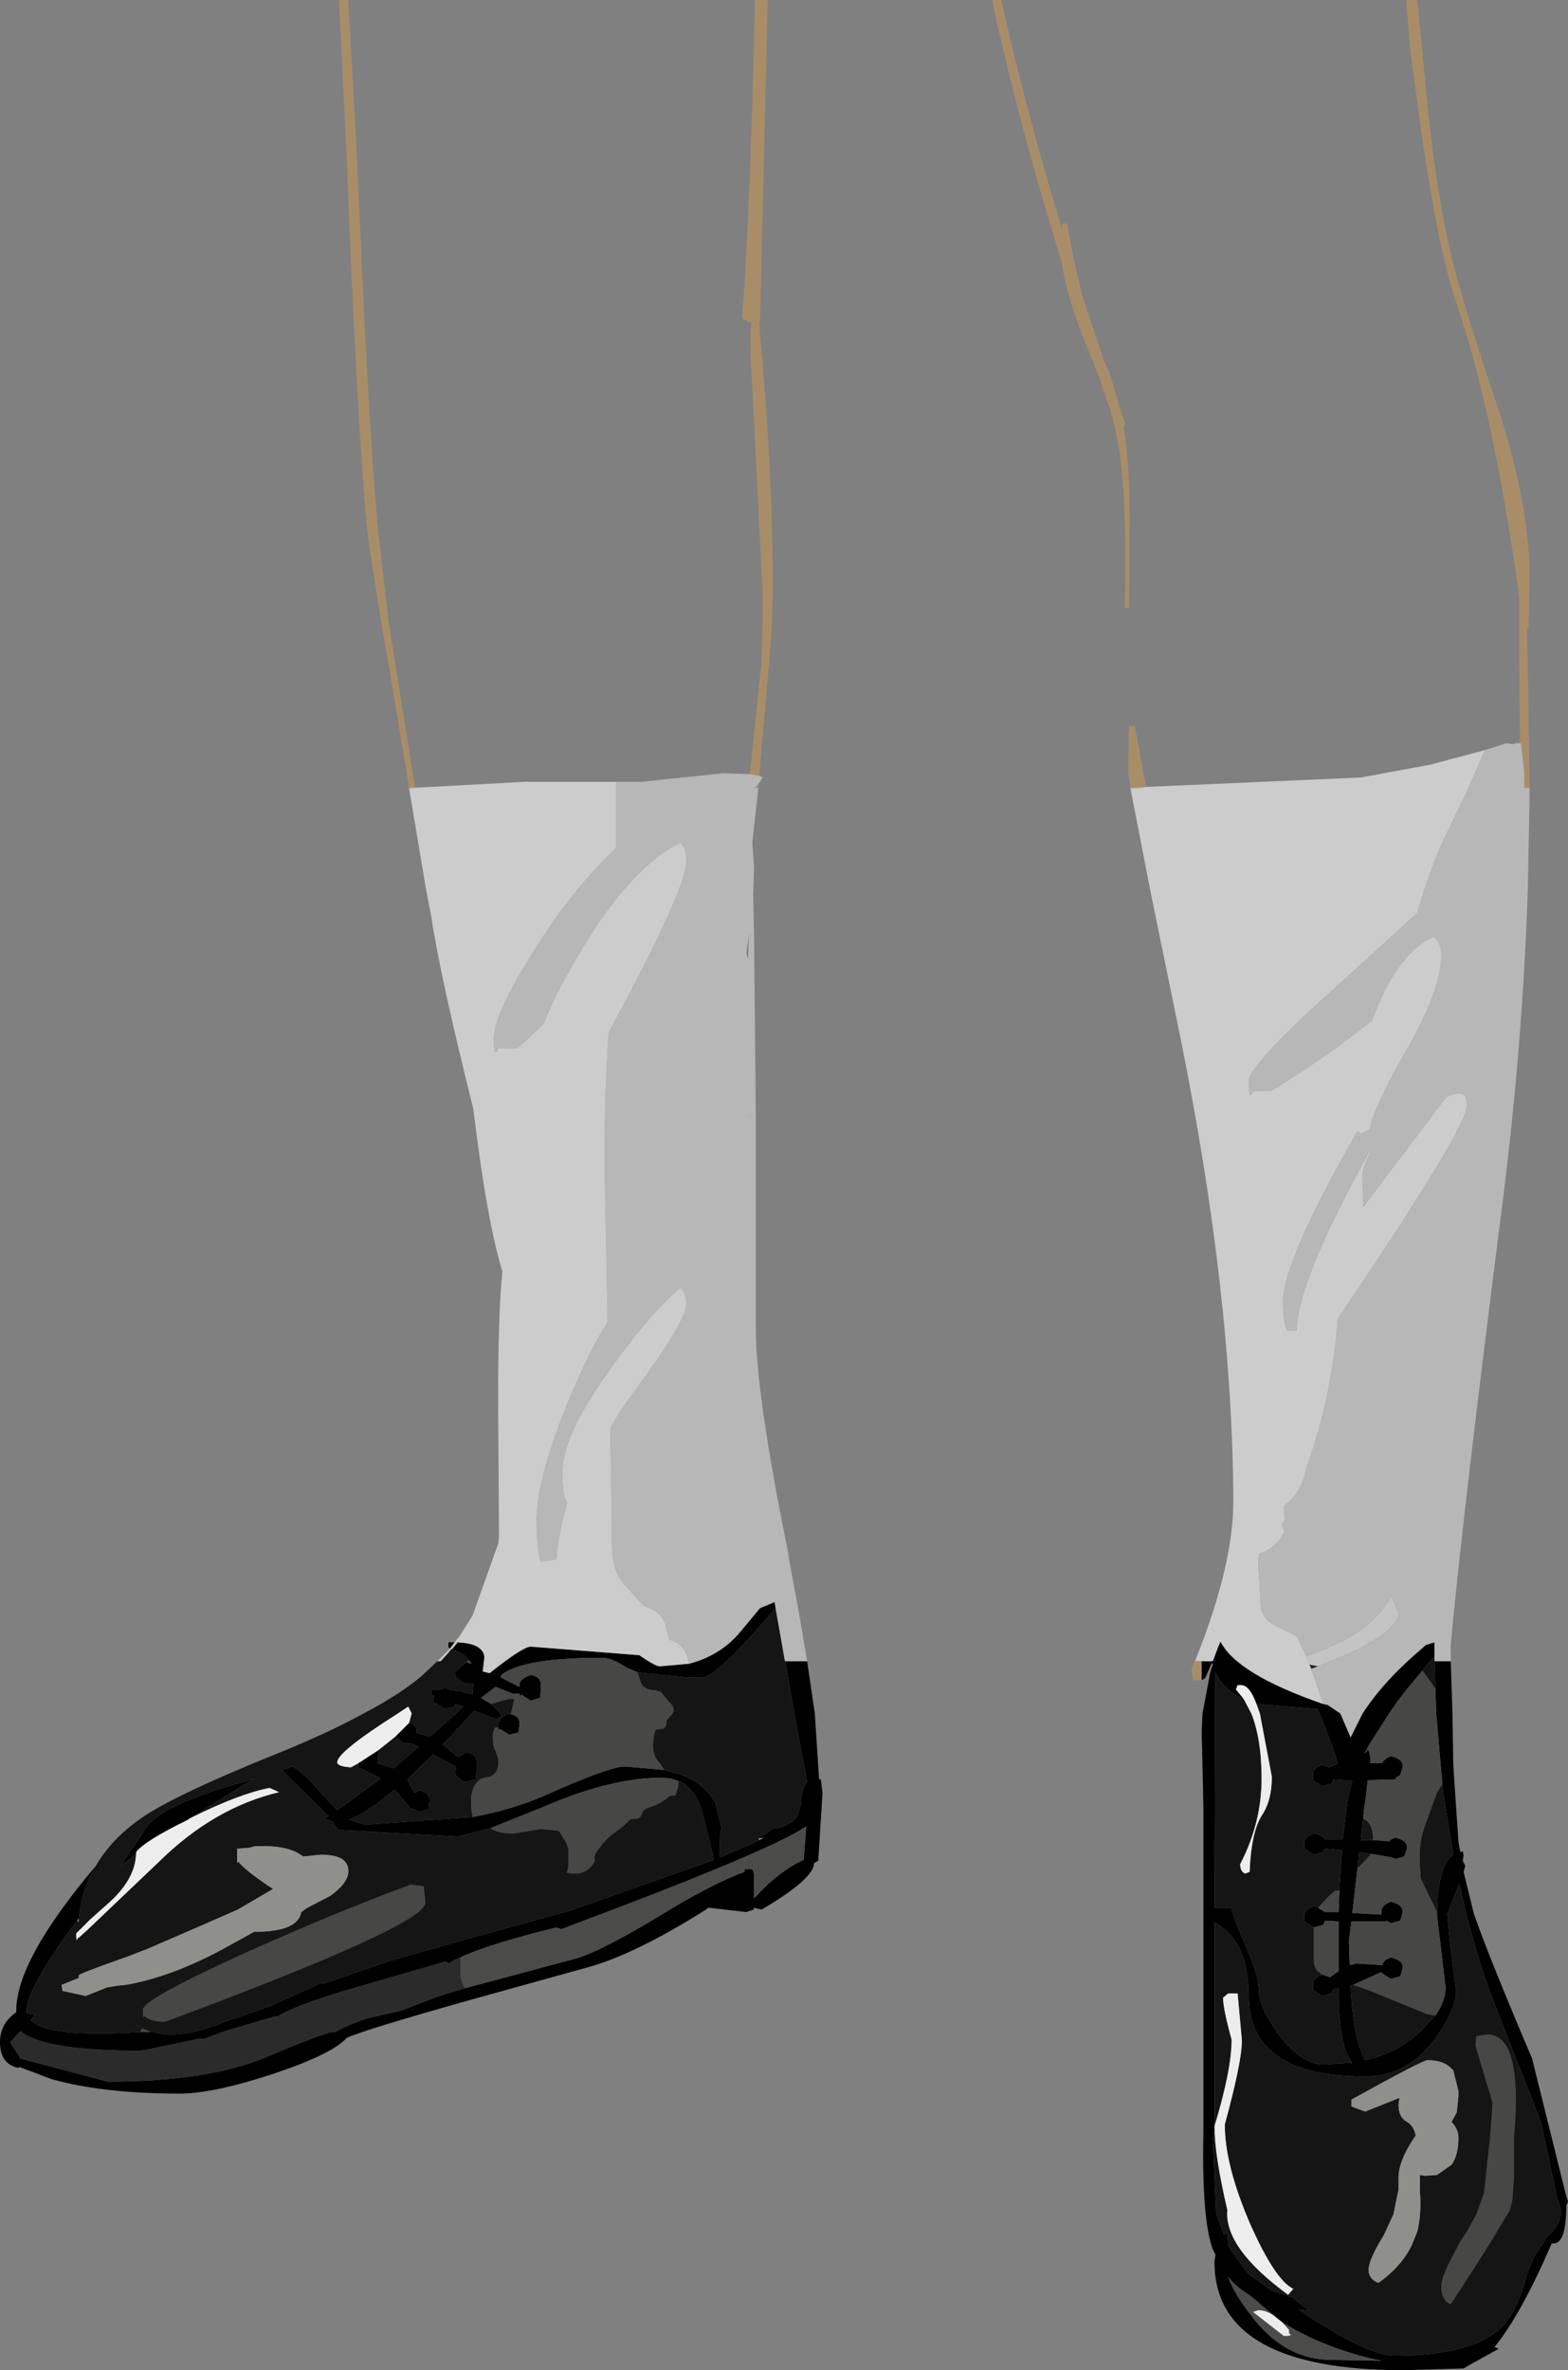 <?xml version="1.0" encoding="UTF-8" standalone="no"?>
<svg xmlns:xlink="http://www.w3.org/1999/xlink" height="138.4px" width="91.6px" xmlns="http://www.w3.org/2000/svg">
  <rect width="100%" height="100%" fill="#808080" stroke="none"/>
  <g transform="matrix(1.0, 0.0, 0.0, 1.0, 0.0, 0.0)">
    <path d="M88.8 43.4 L88.75 38.5 88.75 36.25 88.75 34.85 Q87.25 23.95 85.0 17.45 84.1 14.75 83.15 8.55 L82.4 3.05 82.15 0.0 82.8 0.0 83.4 6.2 Q83.95 11.65 84.9 15.4 85.7 18.5 87.7 24.4 89.3 29.55 89.35 33.35 L89.3 36.7 89.2 36.7 89.25 38.5 89.35 46.0 89.05 46.0 89.05 45.1 88.85 43.4 88.8 43.4 M71.0 131.7 L70.9 131.45 71.0 131.65 71.0 131.7 M70.2 98.1 L69.7 98.15 69.6 97.45 69.8 97.0 70.2 97.0 70.2 97.7 70.2 98.1 M66.05 46.0 L65.9 45.1 65.95 42.4 66.3 42.4 66.95 45.95 66.6 46.0 66.05 46.0 M63.3 17.5 L64.5 21.1 64.85 21.85 65.5 24.1 65.75 24.75 65.65 24.95 Q66.0 27.15 66.0 30.5 L65.95 35.45 65.7 35.55 Q65.9 28.35 65.15 25.05 L64.85 23.85 64.65 23.35 64.45 22.75 64.3 22.25 63.3 19.75 Q62.25 17.1 62.05 15.4 59.45 7.0 57.95 0.0 L58.5 0.0 Q59.85 6.15 62.05 13.4 L62.05 13.05 62.35 13.05 Q62.75 15.5 63.3 17.5 M43.75 45.2 L43.85 44.85 44.5 38.5 44.55 36.25 44.55 34.6 43.85 20.7 Q43.8 19.55 43.9 18.85 L43.35 18.6 Q43.85 12.1 44.1 0.0 L44.85 0.0 44.4 18.75 44.35 18.9 Q45.15 27.5 45.15 34.55 L45.1 36.25 44.95 38.5 44.35 45.3 43.75 45.2 M44.3 45.8 L44.3 46.0 44.05 46.0 44.2 45.9 44.3 45.8 M26.55 95.9 L27.6 94.35 26.85 95.55 26.6 95.85 26.55 95.9 M23.9 46.0 L22.65 38.5 22.25 36.25 21.5 31.4 Q20.85 25.0 20.25 9.1 L19.8 0.0 20.35 0.0 20.85 9.0 Q21.55 25.65 22.1 31.05 L22.7 36.25 23.05 38.5 24.25 46.0 23.9 46.0 M44.3 107.35 L44.65 107.3 44.35 107.45 44.3 107.35" fill="#a88d68" fill-rule="evenodd" stroke="none"/>
    <path d="M79.65 70.4 L79.7 70.4 79.65 70.45 79.65 70.4 M77.0 97.3 L76.6 97.45 76.5 97.2 77.0 97.3" fill="#20251f" fill-rule="evenodd" stroke="none"/>
    <path d="M84.75 97.0 L84.85 100.05 84.9 103.1 85.2 107.55 85.3 108.1 85.3 108.15 85.45 108.1 85.5 108.35 85.45 108.65 85.6 108.95 85.5 109.3 86.1 111.75 Q87.05 114.45 89.5 120.2 L91.5 128.25 91.6 128.55 91.5 128.8 Q91.5 131.0 90.75 131.0 L90.65 131.0 Q88.8 135.25 87.3 137.05 L87.55 137.15 85.75 138.15 85.5 138.3 82.0 138.4 Q71.15 138.4 70.95 132.3 L70.95 132.2 70.95 132.05 71.0 131.7 71.0 131.65 70.9 131.45 70.85 131.35 Q70.2 129.6 70.3 124.55 L70.3 114.3 70.3 105.45 70.2 101.05 70.25 100.05 70.7 97.65 70.85 97.2 70.8 97.1 70.75 97.2 70.4 98.0 70.2 98.1 70.2 97.7 70.2 97.0 70.85 97.0 71.15 96.2 71.3 95.85 Q72.25 97.75 77.3 99.5 L77.55 99.55 78.3 100.05 78.9 101.45 79.6 100.05 79.8 99.75 80.05 99.4 Q81.0 98.1 82.5 96.75 L83.3 96.05 83.8 95.9 83.8 95.95 83.8 96.7 83.1 97.55 82.3 98.5 Q81.65 99.3 81.15 100.05 L79.85 102.1 79.85 102.15 79.7 102.4 79.95 102.15 80.05 102.65 80.05 102.95 80.75 102.95 Q80.85 102.7 81.25 102.55 81.95 102.7 81.95 103.15 L81.8 103.65 81.55 103.8 81.5 103.9 79.9 103.95 79.8 104.85 79.65 105.9 79.65 105.95 79.5 107.45 80.2 107.45 81.05 107.5 81.1 107.55 Q81.25 107.4 81.5 107.3 82.2 107.45 82.2 107.9 L82.05 108.4 81.5 108.55 81.3 108.45 81.25 108.45 80.1 108.25 79.4 108.15 79.3 109.1 79.0 111.7 80.7 111.8 80.7 111.6 Q80.7 111.25 81.25 111.05 81.95 111.2 81.95 111.65 L81.8 112.15 81.25 112.3 81.0 112.15 80.95 112.2 78.95 112.2 78.8 113.3 78.85 114.75 79.25 114.65 80.75 114.75 Q80.8 114.45 81.25 114.3 81.95 114.45 81.95 114.9 L81.8 115.4 81.25 115.55 80.7 115.2 80.7 115.15 79.05 115.9 78.9 115.95 Q79.05 119.0 79.75 120.3 81.7 119.85 83.0 118.6 L83.85 117.7 Q84.45 116.85 84.45 116.05 L83.95 111.85 83.95 111.65 Q84.0 108.9 84.9 108.3 L84.3 104.65 84.25 104.2 84.25 104.05 83.9 100.05 83.85 98.6 83.8 97.0 84.75 97.0 M47.15 97.0 L47.6 100.05 47.85 103.9 47.95 103.9 48.05 104.7 47.8 108.65 47.55 108.8 Q47.55 109.7 44.5 111.5 L44.0 111.4 44.05 111.5 43.6 111.65 41.45 111.4 41.35 111.4 41.3 111.45 41.25 111.5 Q37.05 114.15 34.25 114.9 L27.4 116.8 Q21.2 118.55 20.25 119.0 19.4 119.95 15.95 121.1 12.45 122.25 10.5 122.25 6.0 122.25 3.0 121.4 L1.15 120.7 1.05 120.75 Q0.0 120.5 0.0 119.25 0.0 118.15 0.95 117.5 L0.95 117.4 Q0.95 114.45 5.6 108.95 4.7 110.45 4.6 112.2 L4.6 112.25 4.6 112.0 4.5 112.15 4.2 112.55 Q1.55 116.2 1.55 117.4 L1.55 117.55 2.05 117.65 1.8 117.95 Q2.75 119.0 8.2 118.65 L8.8 118.65 8.3 118.45 8.15 118.35 8.05 118.3 8.15 118.3 Q9.0 118.8 10.0 118.8 11.35 118.8 13.15 118.05 L15.75 117.15 17.75 116.25 18.75 115.8 19.0 115.8 22.6 114.55 27.0 113.3 33.35 111.55 41.7 108.6 41.55 107.9 41.25 106.7 41.05 105.9 Q40.65 104.45 39.65 104.0 L39.15 103.85 38.7 103.8 Q35.65 103.8 31.65 105.55 L28.65 106.75 26.75 107.25 19.75 106.85 19.4 106.35 18.95 106.2 19.2 106.05 16.45 103.35 15.95 103.5 17.1 103.15 Q17.85 103.6 18.8 104.75 L19.7 105.7 22.25 103.85 20.95 103.2 20.95 102.95 21.0 102.9 21.15 102.9 21.1 102.85 22.1 102.2 22.1 102.4 22.05 102.9 22.05 102.95 23.0 103.25 24.45 102.0 24.0 101.8 23.75 101.8 Q23.45 101.8 23.2 101.45 23.15 101.6 23.1 101.4 L23.9 100.6 Q24.35 100.7 24.35 101.15 L24.35 101.2 25.1 101.4 25.35 101.2 26.65 100.05 27.05 99.65 26.6 99.5 26.55 99.65 26.0 99.8 25.45 99.45 Q25.35 99.7 25.35 99.1 L25.4 99.05 25.2 98.95 25.2 98.65 25.5 98.65 25.8 98.65 26.0 98.55 26.4 98.7 26.9 98.75 27.6 98.95 27.65 98.3 27.25 98.3 Q26.95 98.3 26.7 97.95 26.6 98.2 26.6 97.6 L27.25 97.05 27.55 97.15 27.4 96.95 Q27.1 96.55 26.4 96.3 L26.45 96.25 26.7 95.95 26.7 95.9 Q28.2 95.95 28.3 96.75 L28.2 97.6 28.6 97.7 Q30.55 96.15 31.0 96.15 L37.35 96.65 37.5 96.75 Q38.3 97.3 38.55 97.3 L40.25 97.15 Q42.0 96.7 43.15 95.4 L44.4 93.9 45.25 93.55 45.85 97.0 47.15 97.0 M26.3 96.25 L26.2 96.2 26.2 95.9 26.55 95.9 26.3 96.25 M29.25 97.95 L30.35 98.5 30.35 98.35 Q30.35 98.05 31.0 97.8 31.6 97.9 31.6 98.4 L31.6 98.55 31.6 98.65 31.55 99.15 31.0 99.3 30.45 98.95 Q30.4 99.15 30.35 98.9 L29.95 98.9 28.95 98.5 28.1 99.15 28.7 99.5 29.25 100.05 29.3 100.15 29.25 100.25 29.0 100.4 28.1 100.05 27.7 99.9 27.65 99.95 27.55 100.05 27.5 100.1 26.8 100.9 26.7 100.95 26.5 101.2 26.45 101.3 25.85 101.85 26.75 102.6 27.25 102.3 Q27.85 102.4 27.85 102.9 L27.85 103.2 27.85 103.4 27.8 103.9 27.25 104.05 Q26.95 104.05 26.7 103.7 26.6 103.95 26.6 103.35 L26.65 103.25 26.6 103.15 25.3 102.45 23.8 103.9 24.2 104.7 24.5 104.55 Q25.1 104.65 25.1 105.15 L25.05 105.65 24.5 105.8 24.1 105.6 24.0 105.65 23.9 105.55 23.9 105.5 23.05 104.5 Q21.45 105.85 20.4 106.25 L21.3 106.55 27.6 106.1 Q30.0 105.65 31.8 104.85 35.6 103.15 36.5 103.15 L38.8 103.35 39.3 103.5 39.55 103.55 Q41.15 104.05 41.8 105.3 L42.15 106.7 42.05 107.4 42.05 108.45 43.7 107.75 44.35 107.45 44.65 107.3 44.3 107.35 45.1 106.8 Q46.1 106.65 46.55 106.1 L46.8 105.35 Q46.75 104.55 47.15 104.05 L46.4 100.05 45.95 97.45 45.3 93.9 Q41.9 97.95 41.0 97.95 L40.1 97.95 37.25 97.65 36.65 97.4 Q35.7 96.8 35.2 96.8 30.55 96.8 29.3 97.8 L29.25 97.95 M29.85 100.1 Q30.35 100.2 30.35 100.65 L30.3 101.15 29.75 101.3 29.2 100.95 Q29.1 101.15 29.1 100.85 L29.1 100.6 29.3 100.3 Q29.45 100.15 29.75 100.05 L29.85 100.1 M73.4 99.5 Q73.0 98.4 72.5 98.4 L72.3 98.4 72.2 98.65 72.65 99.2 Q71.45 98.65 71.0 97.65 L70.95 111.4 71.95 111.4 Q72.05 112.0 72.85 113.8 73.55 115.4 73.55 116.3 73.55 117.2 74.7 118.8 76.05 120.55 77.3 120.55 L79.0 120.45 Q78.35 119.75 78.2 117.1 L78.2 116.1 77.9 116.15 77.8 116.4 77.25 116.55 76.7 116.2 76.7 115.85 Q76.7 115.5 77.25 115.3 L77.7 115.45 78.2 115.1 78.2 113.45 78.2 112.2 77.4 112.15 77.3 112.4 76.75 112.55 76.2 112.2 76.2 111.85 Q76.2 111.5 76.75 111.3 L77.0 111.4 77.4 111.65 78.2 111.65 78.25 110.4 78.25 110.25 78.4 108.05 77.4 107.95 77.3 108.15 76.75 108.3 76.2 107.95 76.2 107.6 Q76.2 107.25 76.75 107.05 77.25 107.15 77.4 107.4 L78.45 107.4 78.7 105.25 79.0 103.95 78.65 103.95 78.6 103.95 77.9 103.9 77.8 104.15 77.25 104.3 76.7 103.95 76.7 103.6 Q76.7 103.25 77.25 103.05 L77.65 103.2 78.1 103.0 78.15 103.0 78.0 102.45 77.1 100.05 76.95 99.8 73.4 99.5 M71.0 97.0 L71.0 96.9 70.95 97.0 71.0 97.0 M70.95 112.25 L70.95 114.3 70.95 124.45 70.9 124.6 70.9 124.7 70.85 124.85 71.05 129.25 71.5 130.5 71.7 130.4 71.75 131.05 71.85 131.3 71.9 131.35 71.9 131.4 71.95 131.45 72.9 132.75 74.3 133.75 75.5 134.15 76.45 134.9 76.2 134.9 75.85 134.85 Q79.85 137.55 81.45 137.55 86.25 137.55 87.9 135.7 88.75 134.65 89.2 132.8 L89.65 131.7 90.15 131.0 90.3 130.7 Q91.2 129.9 91.2 129.05 L90.95 128.3 90.05 124.05 89.8 123.35 87.4 117.25 Q86.05 113.8 85.25 110.0 L84.55 111.75 84.7 113.4 85.05 116.15 85.05 116.5 Q84.9 117.6 83.8 119.1 82.2 121.25 79.75 121.25 72.95 121.25 72.95 116.55 72.95 113.35 70.95 112.25 M27.15 116.1 L33.5 114.4 Q34.9 114.05 38.4 111.95 41.55 110.0 43.5 109.3 L43.5 109.15 43.95 109.15 44.05 109.4 44.05 110.85 Q45.5 109.25 46.95 108.6 L47.1 106.65 Q44.95 108.1 33.45 112.4 L32.8 112.65 32.5 112.55 Q28.45 113.55 26.9 114.3 26.5 114.45 26.25 114.65 L26.0 114.55 19.95 116.3 Q17.2 117.15 16.2 117.75 L16.05 117.75 13.0 118.65 11.95 119.05 11.65 119.05 8.25 119.75 Q2.65 119.75 1.25 118.65 L1.2 118.6 0.6 119.25 1.2 120.2 6.3 121.55 Q12.15 121.55 15.6 120.1 19.0 118.65 19.5 118.65 L19.6 118.65 Q20.15 118.3 21.45 117.85 L23.45 117.4 25.65 116.55 27.15 116.1 M74.4 135.2 L73.1 134.1 72.45 133.65 71.95 133.2 71.75 132.95 Q72.05 133.85 73.05 135.15 75.0 137.8 77.8 137.8 L80.7 137.85 Q77.5 137.2 74.9 135.6 L74.4 135.2 M7.95 108.25 L7.0 109.0 8.4 106.95 Q9.05 105.5 14.2 104.05 L14.85 103.85 10.9 106.3 Q8.45 107.5 7.95 108.15 L7.95 108.25" fill="#000000" fill-rule="evenodd" stroke="none"/>
    <path d="M79.85 102.1 L81.15 100.05 Q81.65 99.3 82.3 98.5 L83.1 97.55 83.85 98.6 83.9 100.05 84.25 104.05 84.25 104.2 83.95 104.65 83.3 106.45 Q82.85 107.55 82.95 108.95 L83.0 109.7 83.95 111.65 83.95 111.85 84.45 116.05 Q84.45 116.85 83.85 117.7 L83.35 117.6 80.05 116.25 79.05 115.9 80.7 115.15 80.7 115.2 81.25 115.55 81.8 115.4 81.95 114.9 Q81.95 114.45 81.25 114.3 80.8 114.45 80.75 114.75 L79.25 114.65 78.85 114.75 78.8 113.3 78.95 112.2 80.95 112.2 81.0 112.15 81.25 112.3 81.8 112.15 81.95 111.65 Q81.95 111.2 81.25 111.05 80.7 111.25 80.7 111.6 L80.7 111.8 79.0 111.7 79.3 109.1 79.6 108.8 80.1 108.25 81.25 108.45 81.3 108.45 81.5 108.55 82.05 108.4 82.2 107.9 Q82.2 107.45 81.5 107.3 81.25 107.4 81.1 107.55 L81.05 107.5 80.2 107.45 Q80.25 106.5 79.65 106.2 L79.65 105.95 79.65 105.9 79.8 104.85 79.9 103.95 81.5 103.9 81.55 103.8 81.8 103.65 81.95 103.15 Q81.95 102.7 81.25 102.55 80.85 102.7 80.75 102.95 L80.05 102.95 80.05 102.65 79.95 102.15 79.85 102.1 M28.65 106.75 L31.65 105.55 Q35.65 103.8 38.7 103.8 L39.15 103.85 39.65 104.0 39.6 104.4 39.45 104.85 39.15 104.85 Q38.6 105.35 37.75 105.6 L37.55 105.75 Q37.45 106.25 37.05 106.2 36.8 106.2 36.7 106.35 L36.45 106.6 35.85 107.05 Q35.35 107.4 34.8 108.2 34.7 108.35 34.75 108.65 34.3 109.6 33.1 109.35 L33.15 109.25 33.2 108.95 33.2 107.95 33.1 107.65 32.65 106.9 31.6 106.8 30.05 107.05 Q29.15 107.1 28.65 106.75 M29.25 97.95 L29.3 97.8 Q30.55 96.8 35.2 96.8 35.7 96.8 36.65 97.4 L37.25 97.65 37.4 98.15 Q37.55 98.7 38.3 98.7 L38.6 98.8 39.1 99.4 Q39.45 99.7 39.3 100.05 L38.95 100.45 Q38.95 101.0 38.55 100.95 L38.3 101.0 Q37.9 102.35 38.55 102.95 L38.8 103.35 36.5 103.15 Q35.6 103.15 31.8 104.85 30.0 105.65 27.6 106.1 L27.6 106.05 Q27.3 104.45 28.05 103.9 L28.3 103.8 Q29.2 103.75 29.1 102.7 L28.95 102.25 Q28.75 101.9 28.8 101.2 L28.9 100.9 29.1 100.85 Q29.1 101.15 29.2 100.95 L29.75 101.3 30.3 101.15 30.35 100.65 Q30.35 100.2 29.85 100.1 L29.85 100.05 30.05 99.2 29.8 99.2 29.35 99.3 28.7 99.5 28.1 99.15 28.95 98.5 29.95 98.9 30.35 98.9 Q30.4 99.15 30.45 98.95 L31.0 99.3 31.55 99.15 31.6 98.65 31.6 98.55 31.6 98.4 Q31.6 97.9 31.0 97.8 30.35 98.05 30.35 98.35 L30.35 98.5 29.25 97.95 M78.25 110.4 L78.2 111.65 77.4 111.65 77.0 111.4 77.6 110.75 78.0 110.4 78.25 110.4 M76.75 112.55 L77.3 112.4 77.4 112.15 78.2 112.2 78.2 113.45 78.2 115.1 77.7 115.45 77.25 115.3 Q76.75 115.05 76.75 114.45 L76.75 112.55 M24.85 111.1 Q24.85 112.4 9.65 118.05 8.7 118.05 8.45 117.7 8.35 117.95 8.35 117.35 8.35 116.75 14.3 114.05 19.65 111.65 24.0 110.05 L24.75 110.15 24.85 111.1 M86.25 118.9 L86.9 118.8 Q88.95 118.8 88.45 124.7 L88.45 127.05 88.35 128.45 88.2 129.05 87.0 131.05 85.85 132.85 84.75 134.55 Q84.2 134.35 84.2 133.45 L84.3 132.95 84.6 132.25 85.3 130.9 85.7 130.3 86.25 129.3 86.7 128.05 86.9 126.15 87.05 124.85 87.2 122.8 86.2 119.45 86.25 118.9" fill="#474745" fill-rule="evenodd" stroke="none"/>
    <path d="M83.8 96.7 L83.8 97.0 83.85 98.6 83.1 97.55 83.8 96.7 M79.85 102.1 L79.95 102.15 79.85 102.15 79.85 102.1 M79.65 105.95 L79.65 106.2 Q80.25 106.5 80.2 107.45 L79.5 107.45 79.65 105.95 M80.1 108.25 L79.6 108.8 79.3 109.1 79.4 108.15 80.1 108.25 M79.05 115.9 L80.05 116.25 83.35 117.6 83.85 117.7 83.0 118.6 Q81.7 119.85 79.75 120.3 79.05 119.0 78.9 115.95 L79.05 115.9 M83.95 111.65 L83.0 109.7 82.95 108.95 Q82.85 107.55 83.3 106.45 L83.95 104.65 84.25 104.2 84.3 104.65 84.9 108.3 Q84.0 108.9 83.95 111.65 M5.6 108.95 Q6.5 107.4 8.2 106.2 10.1 104.85 16.3 102.35 19.15 101.2 21.25 100.05 23.35 98.95 24.65 97.85 L25.55 97.0 25.75 97.0 26.2 96.5 26.35 96.3 26.4 96.3 Q27.1 96.55 27.4 96.95 L27.25 97.05 26.6 97.6 Q26.6 98.2 26.7 97.95 26.95 98.3 27.25 98.3 L27.65 98.3 27.6 98.95 26.9 98.75 26.4 98.7 26.0 98.55 25.8 98.65 25.5 98.65 25.2 98.65 25.2 98.95 25.4 99.05 25.35 99.1 Q25.35 99.7 25.45 99.45 L26.0 99.8 26.55 99.65 26.6 99.5 27.05 99.65 26.65 100.05 25.35 101.2 25.1 101.4 24.35 101.2 24.35 101.15 Q24.35 100.7 23.9 100.6 L24.05 100.05 23.85 99.65 23.25 100.05 Q19.7 102.3 19.7 102.9 19.7 103.15 20.5 103.2 L20.95 102.95 20.95 103.2 22.25 103.85 19.7 105.7 18.8 104.75 Q17.85 103.6 17.1 103.15 L15.95 103.5 16.45 103.35 19.2 106.05 18.95 106.2 19.4 106.35 19.75 106.85 26.75 107.25 28.65 106.75 Q29.15 107.1 30.05 107.05 L31.6 106.8 32.65 106.9 33.1 107.65 33.2 107.95 33.2 108.95 33.15 109.25 33.1 109.35 Q34.3 109.6 34.75 108.65 34.7 108.35 34.8 108.2 35.35 107.4 35.85 107.05 L36.45 106.6 36.7 106.35 Q36.8 106.2 37.05 106.2 37.45 106.25 37.55 105.75 L37.75 105.6 Q38.6 105.35 39.15 104.85 L39.45 104.85 39.6 104.4 39.65 104.0 Q40.65 104.45 41.05 105.9 L41.25 106.7 41.55 107.9 41.7 108.6 33.35 111.55 27.0 113.3 22.6 114.55 19.0 115.8 18.75 115.8 17.75 116.25 15.75 117.15 13.15 118.05 Q11.35 118.8 10.0 118.8 9.0 118.8 8.15 118.3 L8.05 118.3 8.15 118.35 8.3 118.45 8.2 118.65 Q2.75 119.0 1.8 117.95 L2.05 117.65 1.55 117.55 1.55 117.4 Q1.55 116.2 4.2 112.55 L4.5 112.15 4.6 112.25 4.6 112.2 Q4.7 110.45 5.6 108.95 M23.1 101.4 Q23.15 101.6 23.2 101.45 23.45 101.8 23.75 101.8 L24.0 101.8 24.45 102.0 23.0 103.25 22.05 102.95 22.05 102.9 22.1 102.4 22.1 102.2 23.1 101.4 M21.1 102.85 L21.15 102.9 21.0 102.9 21.1 102.85 M28.7 99.5 L29.35 99.3 29.8 99.2 30.05 99.2 29.85 100.05 29.85 100.1 29.75 100.05 Q29.45 100.15 29.3 100.3 L29.1 100.6 29.1 100.85 28.9 100.9 28.8 101.2 Q28.75 101.9 28.95 102.25 L29.1 102.7 Q29.2 103.75 28.3 103.8 L28.05 103.9 Q27.3 104.45 27.6 106.05 L27.6 106.1 21.3 106.55 20.4 106.25 Q21.45 105.85 23.05 104.5 L23.9 105.5 23.9 105.55 24.0 105.65 24.1 105.6 24.5 105.8 25.05 105.65 25.1 105.15 Q25.1 104.65 24.5 104.55 L24.2 104.7 23.8 103.9 25.3 102.45 26.6 103.15 26.65 103.25 26.6 103.35 Q26.6 103.95 26.7 103.7 26.95 104.05 27.25 104.05 L27.8 103.9 27.85 103.4 27.85 103.2 27.85 102.9 Q27.85 102.4 27.25 102.3 L26.75 102.6 25.85 101.85 26.45 101.3 26.5 101.2 26.7 100.95 26.8 100.9 27.5 100.1 27.55 100.05 27.65 99.95 27.7 99.9 28.1 100.05 29.0 100.4 29.25 100.25 29.3 100.15 29.25 100.05 28.7 99.5 M38.8 103.35 L38.55 102.95 Q37.9 102.35 38.3 101.0 L38.55 100.95 Q38.95 101.0 38.95 100.45 L39.3 100.05 Q39.45 99.7 39.1 99.4 L38.6 98.8 38.3 98.7 Q37.55 98.7 37.4 98.15 L37.25 97.65 40.1 97.95 41.0 97.95 Q41.9 97.95 45.3 93.9 L45.95 97.45 46.4 100.05 47.15 104.05 Q46.75 104.55 46.8 105.35 L46.55 106.1 Q46.1 106.65 45.1 106.8 L44.3 107.35 44.35 107.45 43.7 107.75 42.05 108.45 42.05 107.4 42.15 106.7 41.8 105.3 Q41.15 104.05 39.55 103.55 L39.3 103.5 38.8 103.35 M73.4 99.5 L76.95 99.8 77.1 100.05 78.0 102.45 78.15 103.0 78.1 103.0 77.65 103.2 77.25 103.05 Q76.7 103.25 76.7 103.6 L76.7 103.95 77.25 104.3 77.8 104.15 77.9 103.9 78.6 103.95 78.65 103.95 79.0 103.95 78.7 105.25 78.45 107.4 77.4 107.4 Q77.25 107.15 76.75 107.05 76.2 107.25 76.2 107.6 L76.2 107.95 76.75 108.3 77.3 108.15 77.4 107.95 78.4 108.05 78.25 110.25 78.25 110.4 78.0 110.4 77.6 110.75 77.0 111.4 76.75 111.3 Q76.2 111.5 76.2 111.85 L76.2 112.2 76.75 112.55 76.75 114.45 Q76.75 115.05 77.25 115.3 76.7 115.5 76.7 115.85 L76.7 116.2 77.25 116.55 77.8 116.4 77.9 116.15 78.2 116.1 78.2 117.1 Q78.35 119.75 79.0 120.45 L77.3 120.55 Q76.05 120.55 74.7 118.8 73.55 117.2 73.55 116.3 73.55 115.4 72.85 113.8 72.05 112.0 71.95 111.4 L70.95 111.4 71.0 97.65 Q71.45 98.65 72.65 99.2 L73.1 100.05 Q73.7 101.55 73.7 103.85 73.7 106.45 72.45 108.85 72.45 109.3 72.75 109.4 L73.0 109.3 Q73.1 106.9 73.75 105.95 74.3 105.1 74.3 103.75 L73.6 100.05 73.4 99.5 M71.75 116.4 L71.45 116.65 Q71.45 117.3 71.95 119.1 71.95 120.85 70.95 124.15 70.95 125.85 71.7 129.05 71.5 131.25 75.25 134.0 L75.55 133.65 Q74.5 133.15 73.05 129.9 71.55 126.45 71.55 124.05 72.55 120.4 72.55 119.15 L72.3 116.4 71.75 116.4 M70.95 112.25 Q72.95 113.35 72.95 116.55 72.95 121.25 79.75 121.25 82.2 121.25 83.8 119.1 84.9 117.6 85.05 116.5 L85.05 116.15 84.7 113.4 84.55 111.75 85.25 110.0 Q86.05 113.8 87.4 117.25 L89.8 123.35 90.05 124.05 90.95 128.3 91.2 129.05 Q91.2 129.9 90.3 130.7 L90.15 131.0 89.65 131.7 89.2 132.8 Q88.75 134.65 87.9 135.7 86.25 137.55 81.45 137.55 79.85 137.55 75.85 134.85 L76.2 134.9 76.45 134.9 75.5 134.15 74.3 133.75 72.9 132.75 71.95 131.45 71.9 131.4 71.9 131.35 71.85 131.3 71.75 131.05 71.7 130.4 71.5 130.5 71.05 129.25 70.85 124.85 70.9 124.7 70.9 124.6 70.95 124.45 70.95 114.3 70.95 112.25 M78.95 122.6 L78.95 123.0 79.75 123.3 81.75 122.5 81.7 122.9 Q81.7 123.65 82.2 123.9 82.6 124.15 82.7 124.7 81.7 126.15 81.7 127.15 L81.7 127.85 81.4 129.3 80.85 130.5 Q79.95 131.95 79.95 132.55 79.95 133.0 80.4 133.25 L80.5 133.3 80.6 133.25 Q81.85 132.35 82.45 131.15 L82.8 130.3 Q83.05 129.25 82.95 128.0 L82.95 127.0 83.25 127.05 83.95 127.0 84.8 126.4 Q85.2 125.85 85.2 124.8 85.2 124.35 84.8 123.9 L85.1 123.35 85.2 122.4 85.2 122.1 84.9 120.9 84.7 120.7 Q84.25 120.3 83.4 120.3 83.1 120.3 78.95 122.6 M24.85 111.1 L24.75 110.15 24.0 110.05 Q19.65 111.65 14.3 114.05 8.35 116.75 8.35 117.35 8.35 117.95 8.45 117.7 8.7 118.05 9.65 118.05 24.85 112.4 24.85 111.1 M7.95 108.25 Q7.9 109.8 6.2 111.25 L5.25 112.1 4.6 112.75 4.45 112.9 Q4.45 113.5 4.55 113.15 L4.6 113.15 5.15 112.65 9.3 108.7 Q12.5 105.55 16.3 104.65 L15.75 104.4 Q13.95 104.75 11.15 106.15 L10.9 106.3 14.85 103.85 14.2 104.05 Q9.05 105.5 8.4 106.95 L7.0 109.0 7.95 108.25 M13.95 108.7 L14.0 108.8 Q14.5 109.35 15.95 110.3 L13.9 111.5 11.85 112.4 8.5 113.85 8.35 113.9 7.45 114.25 Q4.6 115.25 4.6 115.35 L4.6 115.4 4.6 115.5 3.6 115.9 3.65 116.25 5.0 116.55 6.25 116.05 6.85 115.95 7.35 115.9 Q9.95 115.45 12.95 113.85 L14.85 112.8 14.9 112.8 Q17.4 112.8 17.6 111.65 L17.95 111.4 19.3 110.7 Q20.35 109.95 20.35 109.25 20.35 108.3 18.75 108.3 L17.75 108.4 17.7 108.4 Q16.95 107.8 15.4 107.8 L15.15 107.8 14.9 107.8 14.55 107.9 14.5 107.9 13.85 107.95 13.85 108.55 Q13.85 108.9 13.95 108.7 M86.25 118.9 L86.2 119.45 87.2 122.8 87.05 124.85 86.9 126.15 86.7 128.05 86.25 129.3 85.7 130.3 85.3 130.9 84.6 132.25 84.3 132.95 84.2 133.45 Q84.2 134.35 84.75 134.55 L85.85 132.85 87.0 131.05 88.2 129.05 88.35 128.45 88.45 127.05 88.45 124.7 Q88.95 118.8 86.9 118.8 L86.25 118.9" fill="#151515" fill-rule="evenodd" stroke="none"/>
    <path d="M80.7 115.2 L80.7 115.15 80.7 115.2 M27.4 96.95 L27.55 97.15 27.25 97.05 27.4 96.95 M29.3 97.8 L29.25 97.95 29.3 97.8 M79.85 102.15 L79.95 102.15 79.7 102.4 79.85 102.15 M26.9 114.3 Q28.45 113.55 32.5 112.55 L32.8 112.65 33.45 112.4 Q44.95 108.1 47.1 106.65 L46.95 108.6 Q45.5 109.25 44.05 110.85 L44.05 109.4 43.95 109.15 43.5 109.15 43.5 109.3 Q41.55 110.0 38.4 111.95 34.9 114.05 33.5 114.4 L27.15 116.1 27.0 115.75 26.9 115.45 26.9 114.3 M74.9 135.6 Q77.5 137.2 80.7 137.85 L77.8 137.8 Q75.0 137.8 73.05 135.15 72.05 133.85 71.75 132.95 L71.95 133.2 72.45 133.65 73.1 134.1 74.4 135.2 Q73.95 134.9 73.5 134.9 L73.2 135.0 75.0 136.4 Q75.6 136.4 75.3 136.25 L75.3 136.05 74.9 135.6" fill="#4b4b49" fill-rule="evenodd" stroke="none"/>
    <path d="M71.0 97.0 L70.95 97.0 71.0 96.9 71.0 97.0" fill="#2f2945" fill-rule="evenodd" stroke="none"/>
    <path d="M23.9 100.6 L23.1 101.4 22.1 102.2 21.1 102.85 21.0 102.9 20.95 102.95 20.5 103.2 Q19.7 103.15 19.7 102.9 19.7 102.3 23.25 100.05 L23.85 99.65 24.05 100.05 23.9 100.6 M72.65 99.2 L72.2 98.65 72.3 98.4 72.5 98.4 Q73.0 98.4 73.4 99.5 L73.6 100.05 74.3 103.75 Q74.3 105.1 73.75 105.95 73.1 106.9 73.0 109.3 L72.75 109.4 Q72.45 109.3 72.45 108.85 73.7 106.45 73.7 103.85 73.7 101.55 73.1 100.05 L72.65 99.2 M71.75 116.4 L72.3 116.4 72.55 119.15 Q72.55 120.4 71.55 124.05 71.55 126.45 73.05 129.9 74.5 133.15 75.55 133.65 L75.25 134.0 Q71.5 131.25 71.7 129.05 70.95 125.85 70.95 124.15 71.95 120.85 71.95 119.1 71.45 117.3 71.45 116.65 L71.75 116.4 M74.9 135.6 L75.3 136.05 75.3 136.25 Q75.6 136.4 75.0 136.4 L73.2 135.0 73.5 134.9 Q73.95 134.9 74.4 135.2 L74.9 135.6 M10.9 106.3 L11.15 106.15 Q13.95 104.75 15.75 104.4 L16.3 104.65 Q12.5 105.55 9.3 108.7 L5.15 112.65 4.6 113.15 4.55 113.15 Q4.45 113.5 4.45 112.9 L4.6 112.75 5.25 112.1 6.2 111.25 Q7.9 109.8 7.95 108.25 L7.95 108.15 Q8.45 107.5 10.9 106.3" fill="#ededed" fill-rule="evenodd" stroke="none"/>
    <path d="M78.95 122.6 Q83.1 120.3 83.4 120.3 84.25 120.3 84.7 120.7 L84.9 120.9 85.2 122.1 85.2 122.4 85.1 123.35 84.8 123.9 Q85.2 124.35 85.2 124.8 85.2 125.85 84.8 126.4 L83.95 127.0 83.25 127.05 82.95 127.0 82.95 128.0 Q83.05 129.25 82.8 130.3 L82.45 131.15 Q81.85 132.35 80.6 133.25 L80.5 133.3 80.4 133.25 Q79.95 133.0 79.95 132.55 79.95 131.95 80.85 130.5 L81.4 129.3 81.7 127.85 81.7 127.15 Q81.7 126.15 82.7 124.7 82.6 124.15 82.2 123.9 81.7 123.65 81.7 122.9 L81.75 122.5 79.75 123.3 78.95 123.0 78.95 122.6 M13.95 108.7 Q13.85 108.9 13.85 108.55 L13.85 107.95 14.5 107.9 14.55 107.9 14.9 107.8 15.15 107.8 15.4 107.8 Q16.95 107.8 17.7 108.4 L17.75 108.4 18.75 108.3 Q20.35 108.3 20.35 109.25 20.35 109.95 19.3 110.7 L17.95 111.4 17.6 111.65 Q17.4 112.8 14.9 112.8 L14.85 112.8 12.95 113.85 Q9.95 115.45 7.35 115.9 L6.85 115.95 6.25 116.05 5.0 116.55 3.65 116.25 3.6 115.9 4.6 115.5 4.6 115.4 4.6 115.35 Q4.6 115.25 7.45 114.25 L8.35 113.9 8.5 113.85 11.85 112.4 13.9 111.5 15.95 110.3 Q14.5 109.35 14.0 108.8 L13.95 108.7" fill="#8f908b" fill-rule="evenodd" stroke="none"/>
    <path d="M26.9 114.3 L26.9 115.45 27.0 115.75 27.15 116.1 25.65 116.55 23.45 117.4 21.45 117.85 Q20.15 118.3 19.6 118.65 L19.5 118.65 Q19.0 118.65 15.6 120.1 12.15 121.55 6.3 121.55 L1.2 120.2 0.6 119.25 1.2 118.6 1.25 118.65 Q2.65 119.75 8.25 119.75 L11.65 119.05 11.95 119.05 13.0 118.65 16.05 117.75 16.2 117.75 Q17.2 117.15 19.95 116.3 L26.0 114.55 26.25 114.65 Q26.5 114.45 26.9 114.3" fill="#2b2b2b" fill-rule="evenodd" stroke="none"/>
    <path d="M8.3 118.45 L8.8 118.65 8.2 118.65 8.3 118.45" fill="#564432" fill-rule="evenodd" stroke="none"/>
    <path d="M44.05 54.55 L44.05 54.65 43.75 54.65 44.05 54.55 M44.15 65.05 L44.15 65.15 43.6 65.15 44.15 65.05" fill="#bbbbbb" fill-rule="evenodd" stroke="none"/>
    <path d="M69.8 97.0 L69.85 96.9 70.2 97.0 69.8 97.0 M66.05 46.1 L66.05 46.0 66.6 46.0 66.05 46.1 M80.0 67.25 L80.1 67.1 80.05 67.3 80.0 67.25 M76.3 96.7 Q80.15 95.45 81.25 93.2 L81.7 94.15 Q81.7 95.5 77.0 97.3 L76.5 97.2 76.3 96.7 M25.55 97.0 L26.15 96.4 26.3 96.25 26.55 95.9 26.6 95.85 26.7 95.95 26.45 96.25 26.4 96.3 26.35 96.3 26.2 96.5 25.75 97.0 25.55 97.0 M23.9 46.05 L23.9 46.0 24.25 46.0 23.9 46.05" fill="#c4c4c4" fill-rule="evenodd" stroke="none"/>
    <path d="M89.35 46.0 L89.35 46.6 89.35 46.9 89.25 52.0 Q88.95 60.9 87.8 70.05 85.5 88.05 84.8 95.5 L84.75 96.05 84.75 97.0 83.8 97.0 83.8 96.7 83.8 95.95 83.8 95.9 83.3 96.05 82.5 96.75 Q81.0 98.1 80.05 99.4 L79.8 99.75 79.6 100.05 78.9 101.45 78.3 100.05 77.55 99.55 77.3 99.5 76.6 97.45 77.0 97.3 Q81.7 95.5 81.7 94.15 L81.25 93.2 Q80.15 95.45 76.3 96.7 L75.75 95.55 74.85 95.1 Q73.7 94.65 73.65 93.75 L73.5 91.25 Q73.5 90.75 73.65 90.7 74.6 90.35 75.05 89.4 74.75 89.0 75.05 88.8 L75.0 87.95 Q76.1 87.1 76.3 85.75 77.8 81.65 78.15 77.0 85.7 65.85 85.7 64.55 85.7 63.75 85.1 63.85 L84.5 64.05 79.7 70.4 79.65 70.4 79.6 69.2 Q79.5 68.45 79.8 67.85 L80.05 67.3 80.1 67.1 80.0 67.25 Q75.8 74.8 75.75 77.7 L75.2 77.7 Q74.95 77.3 74.95 76.0 74.95 73.65 79.3 66.05 L79.5 66.2 80.0 65.95 Q80.3 64.5 82.4 60.9 84.2 57.65 84.2 55.8 84.2 55.05 83.75 54.7 81.6 55.65 80.15 59.6 77.4 61.8 74.25 63.7 L73.2 63.7 Q72.95 64.4 72.95 63.15 72.95 62.2 77.75 57.9 L82.8 53.3 Q83.5 50.85 84.3 49.1 L85.65 46.3 86.75 43.8 88.0 43.4 88.35 43.45 88.35 43.4 88.4 43.45 88.5 43.45 88.5 43.4 88.8 43.4 88.85 43.4 89.05 45.1 89.05 46.0 89.35 46.0 M88.8 46.9 L88.75 46.9 88.8 46.9 M44.35 45.3 L44.55 45.4 44.3 45.8 44.2 45.9 44.05 46.0 44.3 46.0 43.95 49.2 44.05 50.65 44.0 52.3 44.0 52.35 44.05 54.55 43.75 54.65 44.05 54.65 44.15 65.05 43.6 65.15 44.15 65.15 44.15 77.5 Q44.15 81.4 46.05 90.7 L46.1 91.1 46.4 92.7 46.65 94.05 47.15 97.0 45.85 97.0 45.25 93.55 44.4 93.9 43.15 95.4 Q42.0 96.7 40.25 97.15 40.05 95.95 39.1 95.75 L38.95 95.25 Q38.85 94.15 37.65 93.8 L37.25 93.4 36.6 92.65 Q35.8 91.95 35.75 90.25 L35.75 89.25 35.65 83.4 Q36.25 82.3 37.2 81.05 40.1 77.1 40.1 76.15 40.1 75.55 39.75 75.2 37.9 76.75 35.65 79.95 32.85 83.8 32.85 86.0 32.85 87.3 33.1 87.7 L33.15 87.7 Q32.6 89.6 32.5 91.05 L31.6 91.2 Q31.35 90.45 31.35 88.75 31.35 86.2 33.4 81.35 34.55 78.65 35.5 77.2 L35.35 69.7 Q35.25 64.9 35.55 60.3 40.1 51.9 40.1 50.3 40.1 49.55 39.75 49.2 36.75 50.7 33.8 55.75 32.3 58.3 31.75 59.8 L30.25 61.2 29.1 61.2 Q28.85 61.9 28.85 60.65 28.85 59.25 31.05 55.75 33.2 52.2 36.0 49.5 L36.0 45.65 37.5 45.65 42.25 45.15 43.75 45.2 44.35 45.3 M43.6 55.6 L43.65 55.85 43.7 55.95 43.75 54.65 43.6 55.6 M43.6 65.4 L43.6 65.3 43.6 65.15 43.6 65.4" fill="#b7b7b7" fill-rule="evenodd" stroke="none"/>
    <path d="M69.85 96.9 Q72.05 91.4 72.05 87.65 72.0 75.7 69.0 60.8 L67.2 52.0 66.05 46.1 66.6 46.0 66.95 45.95 79.5 45.4 83.55 44.65 86.75 43.8 85.65 46.3 84.3 49.1 Q83.5 50.85 82.8 53.3 L77.75 57.9 Q72.95 62.2 72.95 63.15 72.95 64.4 73.2 63.7 L74.25 63.7 Q77.4 61.8 80.15 59.6 81.6 55.65 83.75 54.7 84.2 55.05 84.2 55.8 84.2 57.65 82.4 60.9 80.3 64.5 80.0 65.95 L79.5 66.2 79.3 66.05 Q74.95 73.65 74.95 76.0 74.95 77.3 75.2 77.7 L75.75 77.7 Q75.8 74.8 80.0 67.25 L80.05 67.3 79.8 67.85 Q79.5 68.45 79.6 69.2 L79.65 70.4 79.65 70.45 79.7 70.4 84.5 64.05 85.1 63.85 Q85.7 63.75 85.7 64.55 85.7 65.85 78.15 77.0 77.8 81.65 76.3 85.75 76.1 87.1 75.0 87.95 L75.05 88.8 Q74.75 89.0 75.05 89.4 74.6 90.35 73.65 90.7 73.5 90.75 73.5 91.25 L73.65 93.75 Q73.7 94.65 74.85 95.1 L75.75 95.55 76.3 96.7 76.5 97.2 76.6 97.45 77.3 99.5 Q72.25 97.75 71.3 95.85 L71.15 96.2 70.85 97.0 70.2 97.0 69.85 96.9 M27.6 94.35 L29.1 90.15 29.15 89.8 29.15 89.55 29.1 81.8 Q29.1 76.6 29.35 74.25 28.45 71.35 27.65 64.75 25.7 56.95 25.2 53.55 L24.9 52.0 23.9 46.05 24.25 46.0 30.65 45.65 36.0 45.65 36.0 49.5 Q33.2 52.2 31.05 55.75 28.85 59.25 28.85 60.65 28.85 61.9 29.1 61.2 L30.25 61.2 31.75 59.8 Q32.3 58.3 33.8 55.75 36.75 50.7 39.75 49.2 40.1 49.55 40.1 50.3 40.1 51.9 35.55 60.3 35.25 64.9 35.35 69.7 L35.5 77.2 Q34.55 78.65 33.4 81.35 31.35 86.2 31.35 88.75 31.35 90.45 31.6 91.2 L32.5 91.05 Q32.6 89.6 33.15 87.7 L33.1 87.7 Q32.85 87.3 32.85 86.0 32.85 83.8 35.65 79.95 37.9 76.75 39.75 75.2 40.1 75.55 40.1 76.15 40.1 77.1 37.2 81.05 36.25 82.3 35.65 83.4 L35.75 89.25 35.75 90.25 Q35.8 91.95 36.6 92.65 L37.25 93.4 37.65 93.8 Q38.85 94.15 38.95 95.25 L39.1 95.75 Q40.05 95.95 40.25 97.15 L38.55 97.3 Q38.3 97.3 37.5 96.75 L37.35 96.65 31.0 96.15 Q30.55 96.15 28.6 97.7 L28.2 97.6 28.3 96.75 Q28.2 95.95 26.7 95.9 L26.7 95.95 26.6 95.85 26.85 95.55 27.6 94.35" fill="#cccccc" fill-rule="evenodd" stroke="none"/>
  </g>
</svg>

